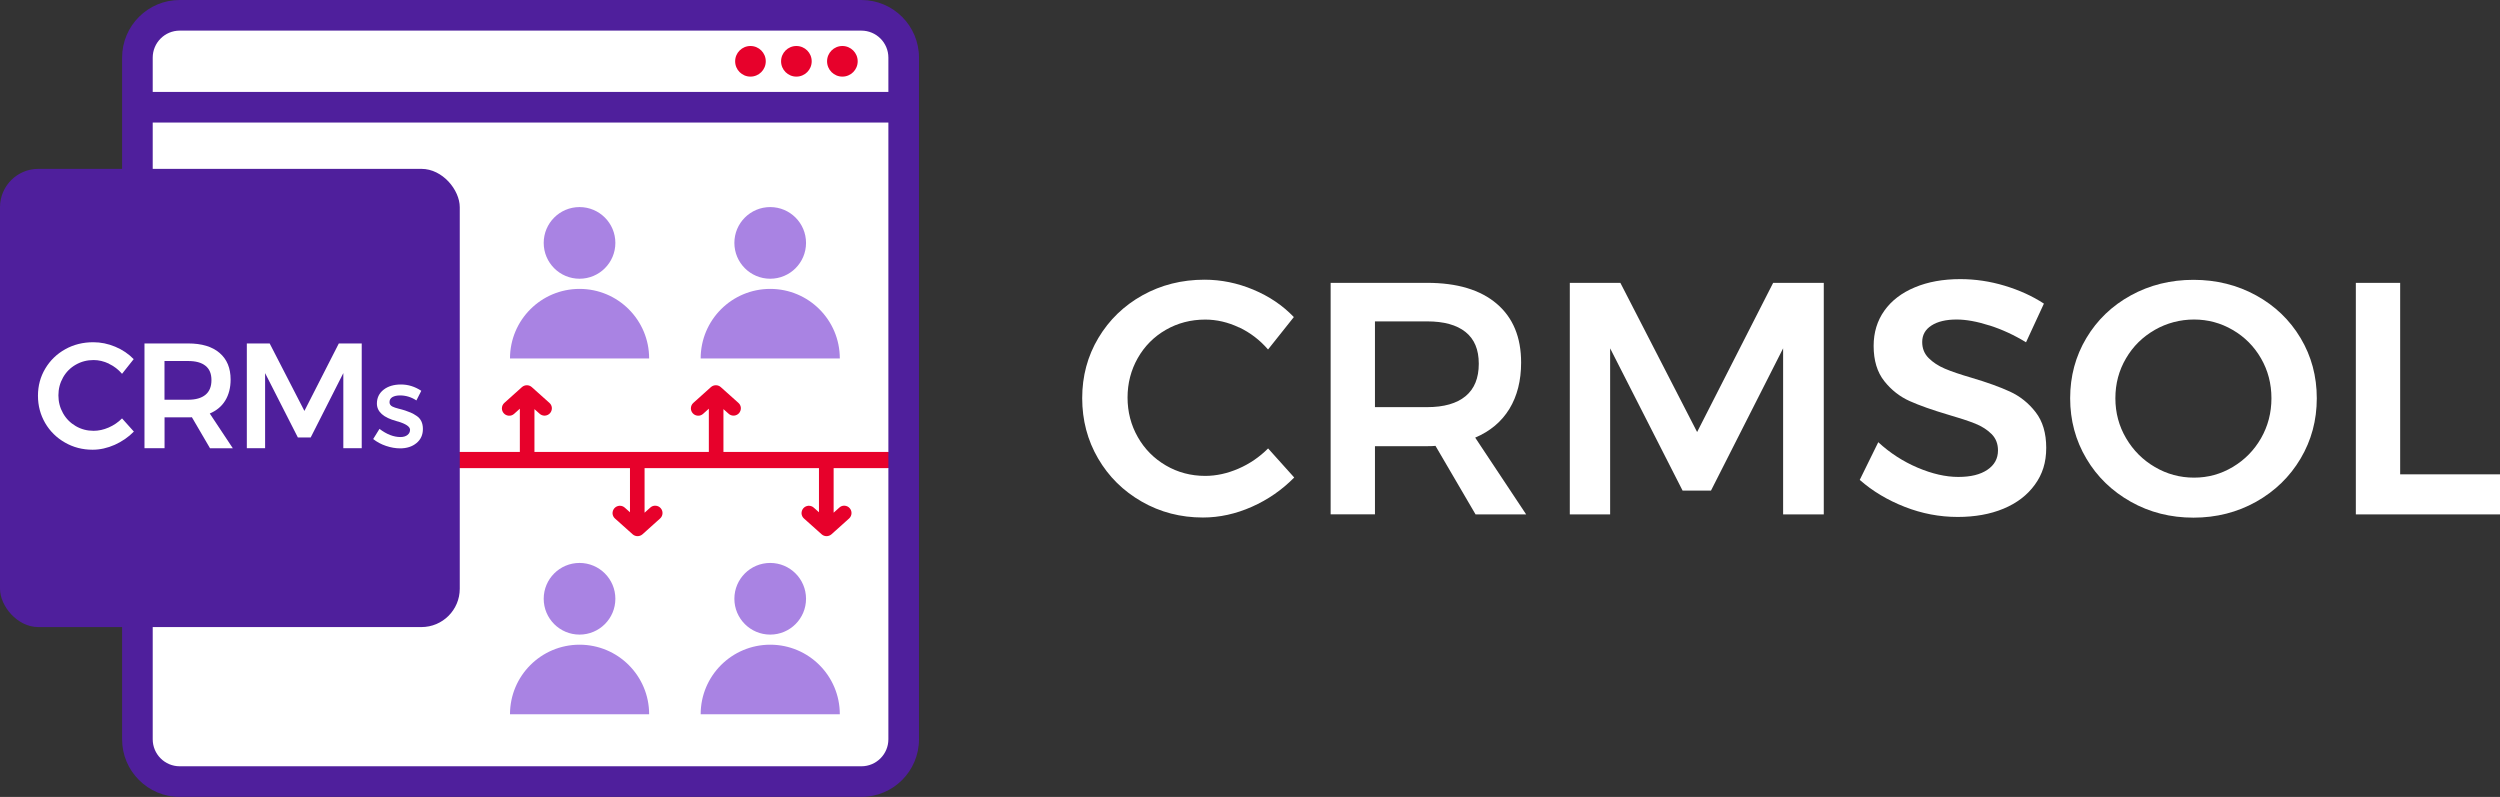 <?xml version="1.0" encoding="UTF-8"?><svg id="a" xmlns="http://www.w3.org/2000/svg" viewBox="0 0 388.63 123.88"><rect x="0" y="0" width="388.63" height="123.88" fill="#333333" stroke="none"/><defs><style>.b{fill:#fff;}.c{fill:#a983e3;}.d{fill:#e7012b;}.e{fill:#4f1f9c;}</style></defs><path class="b" d="M133.64,.3H28.2c-4.93,0-8.92,3.99-8.92,8.92V114.66c0,4.93,3.99,8.92,8.92,8.92h105.44c4.93,0,8.92-3.99,8.92-8.92V9.22c0-4.93-3.99-8.92-8.92-8.92h0Z"/><path class="d" d="M131.3,78.61c-.31-.02-.6,.09-.82,.29l-.89,.8v-6.93h8.35c.7,0,1.26-.56,1.26-1.26s-.57-1.26-1.26-1.26h-25.48v-6.65l.81,.72c.21,.19,.48,.29,.76,.29,.02,0,.04,0,.06,0,.3-.02,.58-.15,.79-.38,.2-.23,.3-.52,.29-.82-.02-.3-.15-.58-.38-.78l-2.75-2.46c-.43-.38-1.08-.38-1.52,0l-2.74,2.46c-.24,.21-.38,.52-.38,.85,0,.28,.1,.55,.29,.76,.2,.23,.48,.36,.79,.38,.31,.02,.6-.09,.82-.29l.89-.8v6.72h-27.11v-6.65l.81,.72c.21,.19,.48,.29,.76,.29,.02,0,.04,0,.06,0,.3-.02,.58-.15,.79-.38,.2-.23,.3-.52,.29-.82-.02-.3-.15-.58-.38-.78l-2.75-2.46c-.43-.38-1.08-.38-1.52,0l-2.74,2.46c-.24,.21-.38,.52-.38,.85,0,.28,.1,.55,.29,.76,.2,.23,.48,.36,.79,.38,.31,.02,.6-.09,.82-.29l.89-.8v6.72h-9.35c-.7,0-1.26,.56-1.26,1.26s.57,1.26,1.26,1.26h26.47v6.86l-.81-.72c-.21-.19-.48-.29-.76-.29-.02,0-.04,0-.06,0-.3,.02-.58,.15-.79,.38-.2,.23-.3,.52-.29,.82,.02,.3,.15,.58,.38,.78l2.75,2.46c.43,.38,1.08,.38,1.52,0l2.74-2.46c.24-.21,.38-.52,.38-.85,0-.28-.1-.55-.29-.76-.2-.23-.48-.36-.79-.38-.31-.02-.6,.09-.82,.29l-.89,.8v-6.93h27.11v6.86l-.81-.72c-.21-.19-.48-.29-.76-.29-.02,0-.04,0-.06,0-.3,.02-.58,.15-.79,.38-.2,.23-.3,.52-.29,.82,.02,.3,.15,.58,.38,.78l2.75,2.46c.43,.38,1.08,.38,1.52,0l2.74-2.46c.24-.21,.38-.52,.38-.85,0-.28-.1-.55-.29-.76-.2-.23-.48-.36-.79-.38Z"/><path class="e" d="M133.9,4.76c2.32,0,4.2,1.88,4.2,4.2V114.92c0,2.32-1.88,4.2-4.2,4.2H27.94c-2.32,0-4.2-1.88-4.2-4.2V8.96c0-2.32,1.88-4.2,4.2-4.2h105.96m0-4.76H27.94c-4.95,0-8.96,4.01-8.96,8.96V114.92c0,4.95,4.01,8.96,8.96,8.96h105.96c4.95,0,8.96-4.01,8.96-8.96V8.96c0-4.95-4.01-8.96-8.96-8.96h0Z"/><rect class="e" y="26.25" width="71.47" height="71.23" rx="5.96" ry="5.96"/><rect class="e" x="21.36" y="14.29" width="119.12" height="4.76"/><g><circle class="d" cx="130.95" cy="9.53" r="2.38"/><circle class="d" cx="123.8" cy="9.53" r="2.38"/><circle class="d" cx="116.66" cy="9.53" r="2.38"/></g><g><circle class="c" cx="119.73" cy="37.76" r="5.57"/><path class="c" d="M119.73,44.91c-5.97,0-10.81,4.84-10.81,10.81h21.63c0-5.97-4.84-10.81-10.81-10.81Z"/></g><g><circle class="c" cx="90.09" cy="37.76" r="5.57"/><path class="c" d="M90.09,44.91c-5.97,0-10.81,4.84-10.81,10.81h21.63c0-5.97-4.84-10.81-10.81-10.81Z"/></g><g><circle class="c" cx="119.73" cy="93.08" r="5.57"/><path class="c" d="M119.73,100.22c-5.97,0-10.81,4.84-10.81,10.81h21.63c0-5.97-4.84-10.81-10.81-10.81Z"/></g><g><circle class="c" cx="90.09" cy="93.08" r="5.57"/><path class="c" d="M90.09,100.22c-5.97,0-10.81,4.84-10.81,10.81h21.63c0-5.97-4.84-10.81-10.81-10.81Z"/></g><g><path class="b" d="M192.63,50.91c-1.73-.82-3.49-1.23-5.27-1.23-2.23,0-4.27,.53-6.12,1.59-1.85,1.06-3.31,2.53-4.37,4.39-1.06,1.87-1.59,3.92-1.59,6.14s.53,4.28,1.59,6.14c1.06,1.87,2.52,3.34,4.37,4.42,1.85,1.08,3.89,1.62,6.12,1.62,1.71,0,3.44-.38,5.17-1.13,1.73-.75,3.26-1.8,4.6-3.14l4.06,4.52c-1.89,1.92-4.08,3.44-6.58,4.55-2.5,1.11-5.04,1.67-7.61,1.67-3.46,0-6.63-.82-9.51-2.47-2.88-1.65-5.14-3.88-6.79-6.71-1.65-2.83-2.47-5.96-2.47-9.38s.84-6.55,2.52-9.36c1.68-2.81,3.97-5.02,6.86-6.63,2.9-1.61,6.11-2.42,9.64-2.42,2.57,0,5.09,.51,7.56,1.54s4.58,2.45,6.32,4.27l-4.01,5.04c-1.27-1.47-2.77-2.62-4.5-3.44Z"/><path class="b" d="M229.37,79.95l-6.22-10.64c-.27,.03-.7,.05-1.29,.05h-8.12v10.59h-6.89V43.97h15.01c4.66,0,8.26,1.08,10.8,3.24,2.54,2.16,3.8,5.21,3.8,9.15,0,2.81-.61,5.21-1.82,7.2-1.22,1.99-2.99,3.48-5.32,4.47l7.92,11.93h-7.87Zm-15.63-16.66h8.12c2.6,0,4.59-.57,5.96-1.7,1.37-1.13,2.06-2.81,2.06-5.04s-.69-3.84-2.06-4.94c-1.37-1.1-3.36-1.65-5.96-1.65h-8.12v13.32Z"/><path class="b" d="M244.02,43.97h7.87l11.93,23.19,11.82-23.19h7.87v35.99h-6.32v-25.81l-11.21,22.11h-4.42l-11.26-22.11v25.81h-6.27V43.97Z"/><path class="b" d="M309.28,50.6c-1.94-.62-3.64-.93-5.12-.93-1.64,0-2.95,.31-3.91,.93s-1.44,1.47-1.44,2.57c0,.99,.33,1.82,1,2.49,.67,.67,1.51,1.22,2.52,1.65s2.39,.9,4.14,1.41c2.43,.72,4.43,1.44,5.99,2.16s2.89,1.78,3.98,3.19c1.1,1.41,1.65,3.26,1.65,5.55s-.59,4.11-1.77,5.73c-1.18,1.63-2.81,2.87-4.88,3.73-2.07,.86-4.45,1.28-7.12,1.28-2.81,0-5.55-.52-8.23-1.57s-5-2.44-6.99-4.19l2.88-5.86c1.82,1.68,3.86,3,6.12,3.96,2.26,.96,4.37,1.44,6.32,1.44s3.43-.37,4.52-1.11c1.1-.74,1.65-1.74,1.65-3.01,0-1.03-.33-1.88-1-2.55s-1.52-1.21-2.54-1.62-2.43-.87-4.22-1.39c-2.43-.72-4.42-1.42-5.96-2.11s-2.86-1.72-3.96-3.11c-1.1-1.39-1.65-3.21-1.65-5.47,0-2.09,.56-3.92,1.67-5.48,1.11-1.56,2.69-2.77,4.73-3.62,2.04-.86,4.4-1.28,7.07-1.28,2.33,0,4.63,.34,6.91,1.03,2.28,.69,4.31,1.61,6.09,2.78l-2.78,6.01c-1.85-1.13-3.74-2-5.68-2.62Z"/><path class="b" d="M350.72,45.92c2.93,1.61,5.23,3.82,6.91,6.63,1.68,2.81,2.52,5.93,2.52,9.36s-.84,6.55-2.52,9.38c-1.68,2.83-3.98,5.06-6.91,6.71-2.93,1.64-6.18,2.47-9.74,2.47s-6.81-.82-9.74-2.47c-2.93-1.65-5.24-3.88-6.91-6.71-1.68-2.83-2.52-5.96-2.52-9.38s.84-6.55,2.52-9.36c1.68-2.81,3.98-5.02,6.91-6.63,2.93-1.61,6.18-2.42,9.74-2.42s6.81,.81,9.74,2.42Zm-15.76,5.37c-1.89,1.08-3.38,2.55-4.47,4.42-1.1,1.87-1.65,3.93-1.65,6.2s.56,4.34,1.67,6.22c1.11,1.89,2.6,3.38,4.47,4.47,1.87,1.1,3.9,1.65,6.09,1.65s4.16-.55,6.01-1.65c1.85-1.1,3.32-2.59,4.4-4.47,1.08-1.89,1.62-3.96,1.62-6.22s-.54-4.33-1.62-6.2c-1.08-1.87-2.54-3.34-4.4-4.42-1.85-1.08-3.86-1.62-6.01-1.62s-4.23,.54-6.12,1.62Z"/><path class="b" d="M366.22,43.97h6.89v29.77h15.52v6.22h-22.41V43.97Z"/></g><g><path class="b" d="M61.82,65.52c-.1-.04-.17-.06-.22-.07-2-.54-3.01-1.45-3.01-2.72,0-.89,.35-1.61,1.04-2.15,.69-.54,1.6-.81,2.71-.81s2.16,.33,3.15,.98l-.76,1.5c-.78-.52-1.64-.78-2.55-.78-.48,0-.88,.09-1.18,.26-.3,.18-.45,.44-.45,.79,0,.31,.16,.54,.47,.69,.22,.11,.52,.21,.91,.31,.39,.1,.74,.19,1.04,.29,.3,.1,.59,.21,.88,.33,.28,.12,.59,.29,.91,.51,.65,.43,.98,1.11,.98,2.03s-.33,1.65-1,2.2c-.66,.55-1.52,.82-2.55,.82-.7,0-1.43-.13-2.18-.38-.75-.25-1.42-.61-2-1.07l.98-1.58c1.12,.85,2.21,1.27,3.26,1.27,.46,0,.82-.11,1.09-.32,.27-.21,.4-.48,.4-.81,0-.48-.64-.92-1.92-1.3Z"/><g><path class="b" d="M16.93,56.53c-.78-.37-1.58-.56-2.38-.56-1.01,0-1.93,.24-2.77,.72-.84,.48-1.5,1.14-1.98,1.99-.48,.85-.72,1.77-.72,2.78s.24,1.93,.72,2.78c.48,.85,1.14,1.51,1.98,2,.84,.49,1.76,.73,2.77,.73,.78,0,1.55-.17,2.34-.51,.78-.34,1.48-.81,2.08-1.42l1.84,2.05c-.85,.87-1.85,1.55-2.98,2.06-1.13,.5-2.28,.76-3.44,.76-1.57,0-3-.37-4.3-1.12-1.3-.74-2.33-1.76-3.07-3.03-.74-1.28-1.12-2.69-1.12-4.24s.38-2.96,1.14-4.23c.76-1.27,1.79-2.27,3.1-3,1.31-.73,2.76-1.09,4.36-1.09,1.16,0,2.3,.23,3.42,.7,1.12,.47,2.07,1.11,2.86,1.93l-1.81,2.28c-.57-.67-1.25-1.19-2.03-1.56Z"/><path class="b" d="M32.64,69.67l-2.81-4.81c-.12,.02-.32,.02-.58,.02h-3.67v4.79h-3.12v-16.28h6.79c2.11,0,3.74,.49,4.88,1.47,1.15,.98,1.72,2.36,1.72,4.14,0,1.27-.28,2.36-.83,3.26-.55,.9-1.35,1.57-2.41,2.02l3.58,5.4h-3.56Zm-7.07-7.53h3.67c1.18,0,2.08-.26,2.7-.77,.62-.51,.93-1.27,.93-2.28s-.31-1.74-.93-2.23c-.62-.5-1.52-.74-2.7-.74h-3.67v6.02Z"/><path class="b" d="M38.36,53.39h3.56l5.4,10.49,5.35-10.49h3.56v16.28h-2.86v-11.67l-5.07,10h-2l-5.09-10v11.67h-2.84v-16.28Z"/></g></g></svg>